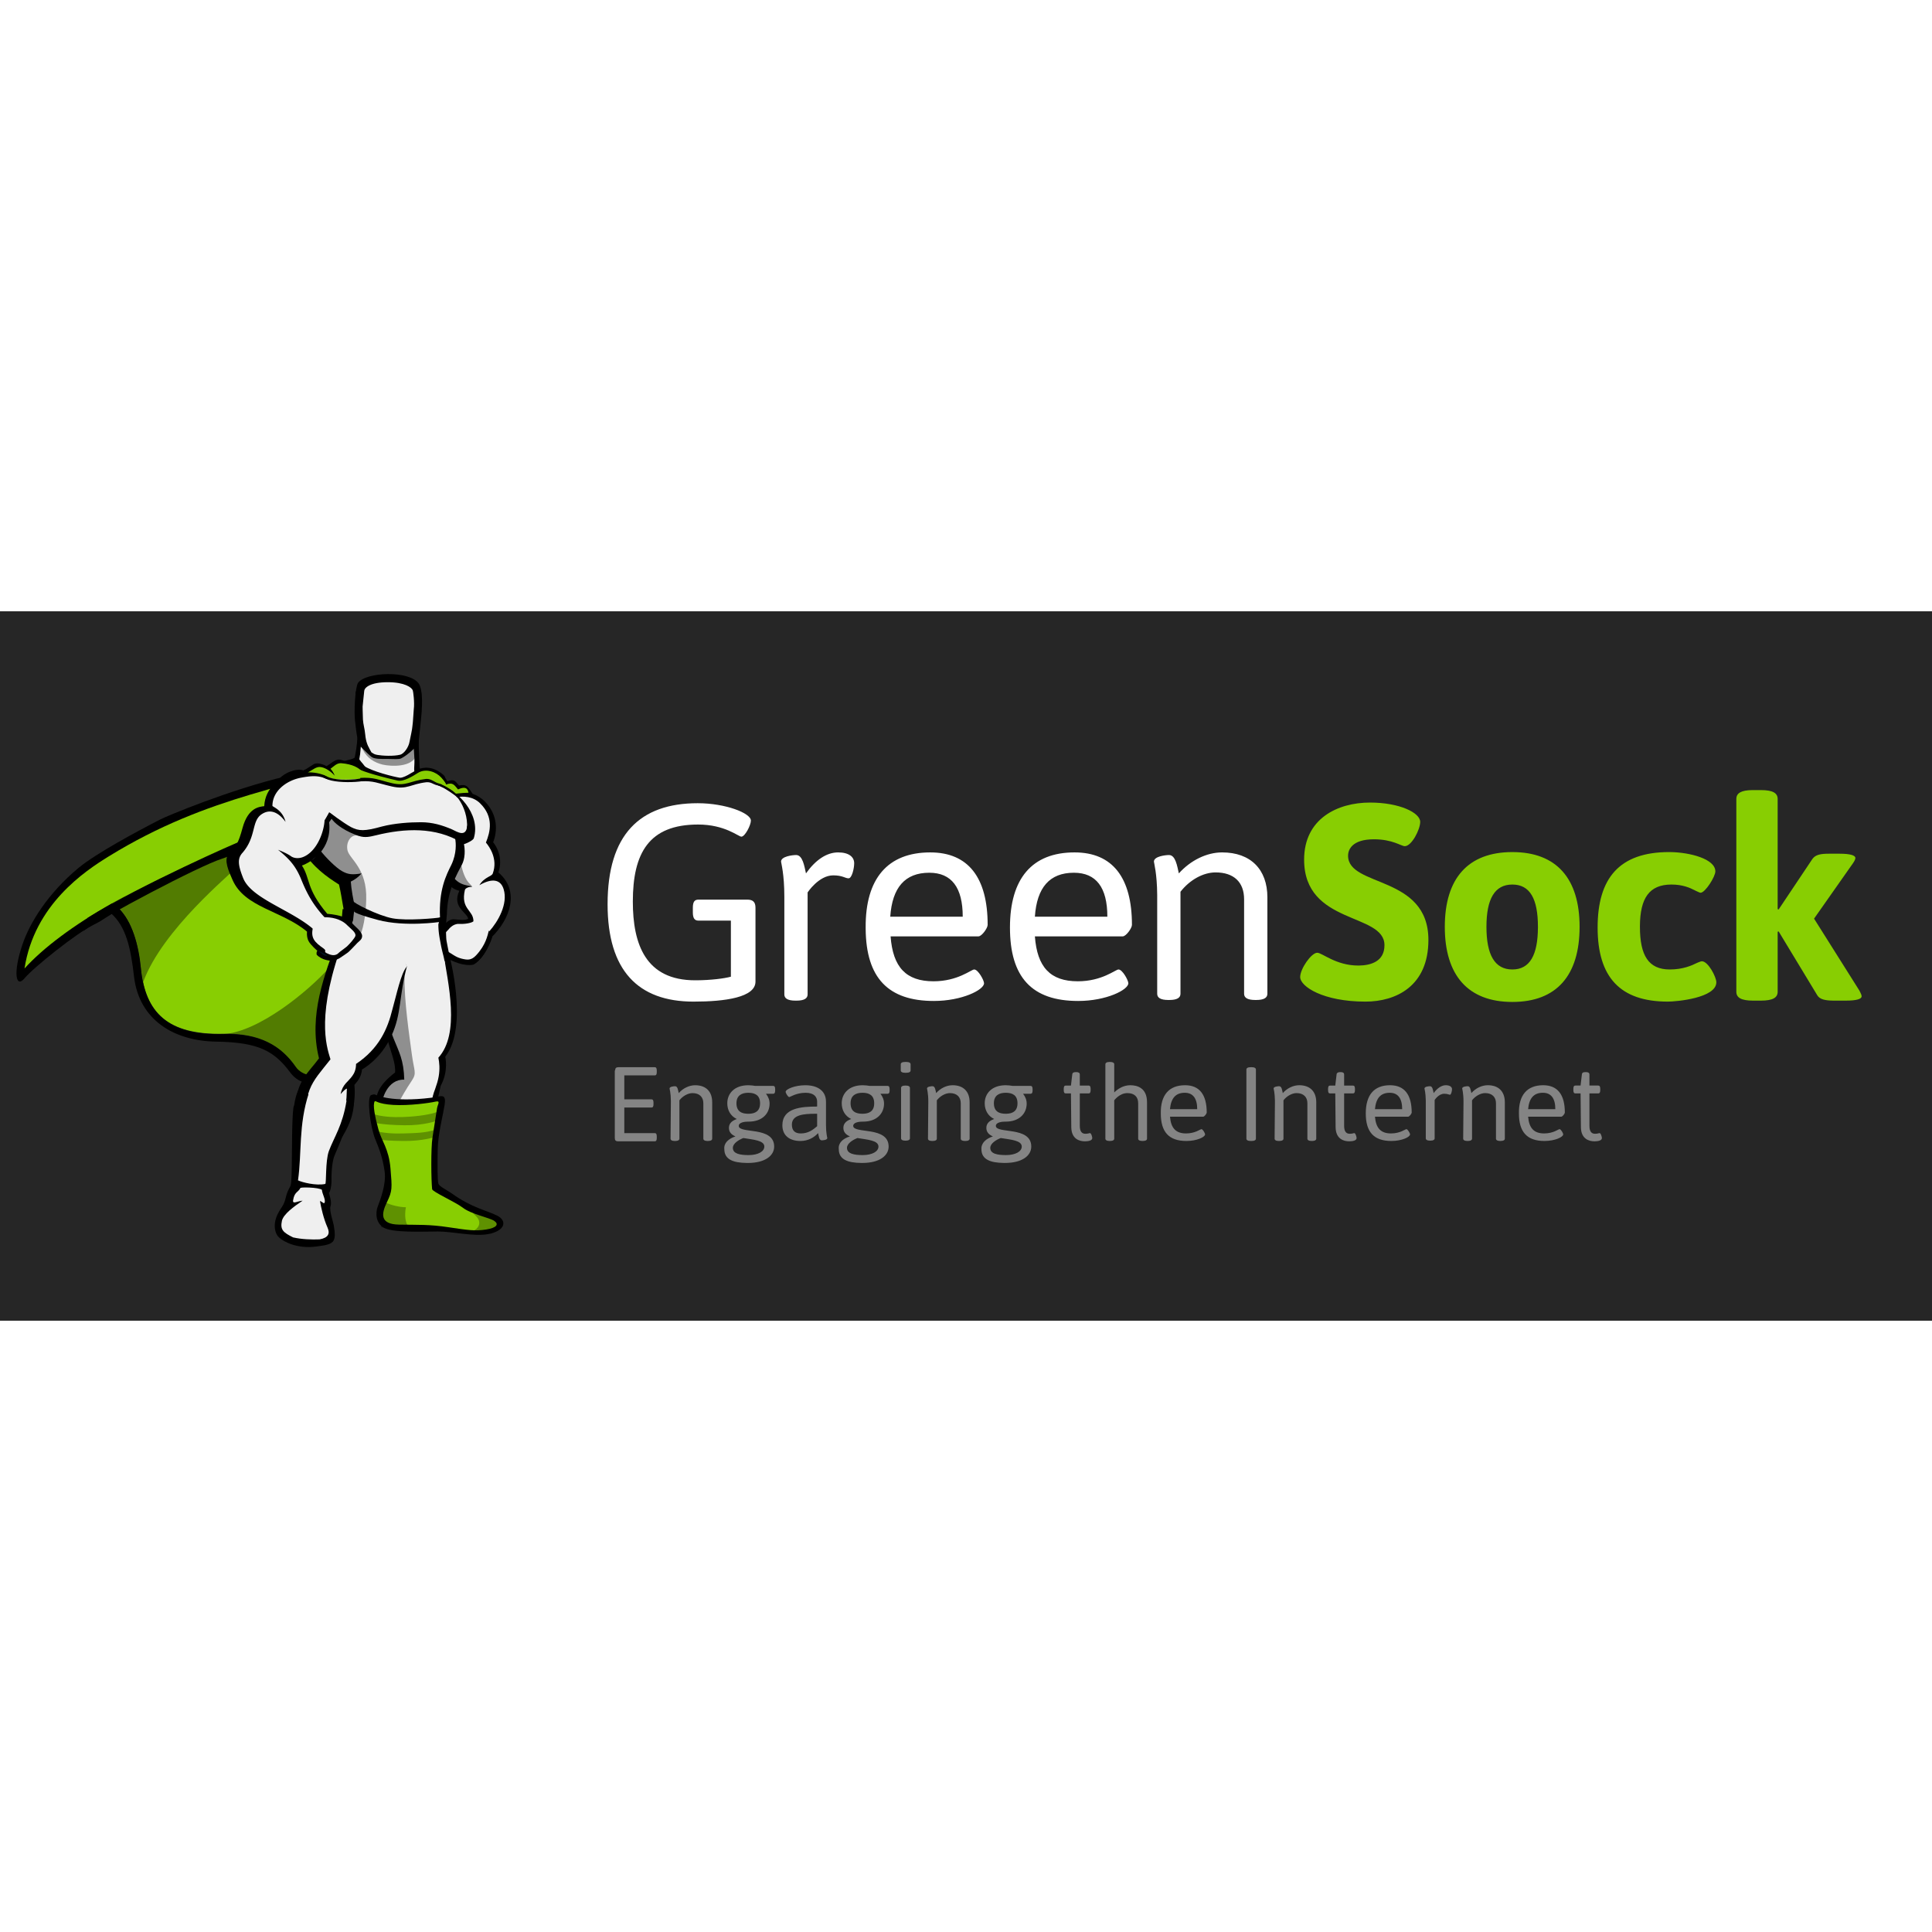 <?xml version="1.0" encoding="utf-8"?>
<!-- Generator: www.svgicons.com -->
<svg xmlns="http://www.w3.org/2000/svg" width="800" height="800" viewBox="0 0 512 188">
<path fill="#262626" d="M0 0h512v188H0z"/><path fill="#848484" d="M163.014 121.69c0-.61.26-.87.87-.87h9.646c.347 0 .521.26.521.87v.434c0 .608-.173.869-.521.869h-8.082v6.344h7.213c.347 0 .521.26.521.869v.435c0 .608-.173.869-.521.869h-7.213v6.779h8.082c.347 0 .521.26.521.868v.435c0 .609-.173.87-.521.87h-9.734c-.608 0-.869-.261-.869-.87V121.69zm14.689 18.075l.086-9.82l-.003-.322c-.03-2.045-.345-3.071-.345-3.154c0-.521 1.13-.608 1.477-.608c.696 0 .782 1.13.956 1.825c1.13-1.304 2.782-2.086 4.346-2.086c2.868 0 4.519 1.65 4.519 4.52v9.645c0 .348-.347.609-1.13.609h-.086c-.783 0-1.13-.26-1.13-.609v-9.385c0-1.652-1.043-2.694-2.868-2.694c-1.217 0-2.607.782-3.476 1.911v10.168c0 .348-.348.61-1.13.61h-.087c-.782 0-1.13-.262-1.13-.61m17.206-.608c-1.043-.434-1.738-1.13-1.738-2.26c0-1.39 1.13-1.998 2.086-2.346c-1.651-.782-2.52-2.346-2.52-4.171c0-2.607 1.911-4.78 5.561-4.78c.696 0 1.304.087 1.825.174h4.78c.348 0 .522.26.522.869v.348c0 .608-.174.868-.522.868h-1.912c.609.783.957 1.651.957 2.608c0 2.606-1.912 4.78-5.563 4.78h-.26c-.695 0-2.347.173-2.347 1.129c0 2.172 9.386 0 9.386 5.475c0 2.433-2.433 4.345-6.952 4.345l-.31-.001c-3.488-.045-5.948-.863-5.948-3.649c-.174-1.65 1.13-2.78 2.955-3.389m3.476 4.954c2.52 0 4.171-.956 4.171-2.26c0-1.65-2.955-1.825-5.561-2.26c-1.13.435-2.782 1.391-2.782 2.608c0 1.565 1.913 1.912 4.172 1.912m3.042-13.731c0-2.133-1.34-2.758-3.033-2.78l-.096-.001c-1.738 0-3.129.695-3.129 2.78c0 2.174 1.391 2.782 3.129 2.782l.192-.003c1.648-.044 2.937-.686 2.937-2.778m15.122.87v-1.305c0-1.217-.782-2.346-3.042-2.346c-2.52 0-4.084 1.13-4.346 1.13c-.347 0-.955-1.043-.955-1.391c0-.696 2.433-1.738 5.214-1.738c3.476 0 5.475 1.65 5.475 4.345v6.17c0 2.26.348 3.39.348 3.477c0 .521-1.13.608-1.478.608c-.695 0-.782-1.13-.956-1.911c-1.042 1.129-2.607 2.085-4.693 2.085c-2.693 0-4.78-1.303-4.78-4.17c0-4.608 5.04-4.955 9.213-4.955m-4.346 7.125c1.999 0 3.216-.955 4.346-1.912v-3.302l-.57.001c-2.779.011-6.122.186-6.122 2.867c0 1.564.782 2.346 2.346 2.346m13.036.782c-1.042-.434-1.738-1.13-1.738-2.26c0-1.39 1.13-1.998 2.086-2.346c-1.651-.782-2.52-2.346-2.52-4.171c0-2.607 1.912-4.78 5.562-4.78c.695 0 1.304.087 1.825.174h4.78c.347 0 .521.26.521.869v.348c0 .608-.174.868-.521.868h-1.912c.608.783.956 1.651.956 2.608c0 2.606-1.912 4.78-5.562 4.78h-.26c-.696 0-2.347.173-2.347 1.129c0 2.172 9.386 0 9.386 5.475c0 2.433-2.434 4.345-6.953 4.345l-.31-.001c-3.487-.045-5.947-.863-5.947-3.649c-.174-1.65 1.042-2.78 2.954-3.389m3.39 4.954c2.52 0 4.171-.956 4.171-2.26c0-1.65-2.955-1.825-5.562-2.26c-1.13.435-2.781 1.391-2.781 2.608c0 1.565 1.912 1.912 4.171 1.912m3.041-13.731c0-2.133-1.34-2.758-3.032-2.78l-.096-.001c-1.738 0-3.129.695-3.129 2.78c0 2.174 1.39 2.782 3.129 2.782l.191-.003c1.648-.044 2.937-.686 2.937-2.778m7.04-8.69v-1.652c0-.348.347-.608 1.13-.608h.347c.782 0 1.13.26 1.13.608v1.651c0 .347-.348.609-1.13.609h-.348c-.782 0-1.13-.261-1.13-.609m.086 4.605c0-.347.348-.608 1.13-.608h.087c.782 0 1.13.26 1.13.608v13.384c0 .347-.348.608-1.13.608h-.087c-.782 0-1.13-.26-1.13-.608zm7.214 3.65c0-2.26-.347-3.389-.347-3.476c0-.521 1.13-.608 1.477-.608c.695 0 .782 1.13.956 1.825c1.13-1.304 2.781-2.086 4.346-2.086c2.868 0 4.519 1.65 4.519 4.52v9.645c0 .348-.348.609-1.13.609h-.087c-.782 0-1.13-.26-1.13-.609v-9.385c0-1.652-1.042-2.694-2.867-2.694c-1.217 0-2.607.782-3.476 1.911v10.168c0 .348-.348.61-1.13.61h-.087c-.782 0-1.13-.262-1.13-.61zm17.12 9.212c-1.042-.434-1.737-1.13-1.737-2.26c0-1.39 1.129-1.998 2.086-2.346c-1.652-.782-2.52-2.346-2.52-4.171c0-2.607 1.911-4.78 5.561-4.78c.696 0 1.304.087 1.825.174h4.78c.347 0 .522.26.522.869v.348c0 .608-.174.868-.522.868h-2c.61.783.957 1.651.957 2.608c0 2.606-1.912 4.78-5.562 4.78h-.26c-.696 0-2.347.173-2.347 1.129c0 2.172 9.386 0 9.386 5.475c0 2.433-2.434 4.345-6.953 4.345l-.31-.001c-3.487-.045-5.947-.863-5.947-3.649c-.087-1.65 1.216-2.78 3.041-3.389m3.477 4.954c2.52 0 4.171-.956 4.171-2.26c0-1.65-2.955-1.825-5.562-2.26c-1.13.435-2.781 1.391-2.781 2.608c0 1.565 1.825 1.912 4.172 1.912m3.042-13.731c0-2.133-1.34-2.758-3.033-2.78l-.096-.001c-1.738 0-3.129.695-3.129 2.78c0 2.174 1.39 2.782 3.129 2.782l.192-.003c1.647-.044 2.937-.686 2.937-2.778m14.165-2.607h-1.39c-.348 0-.522-.261-.522-.87v-.347c0-.608.174-.869.521-.869h1.391l.348-2.955c0-.347.26-.608.869-.608h.26c.609 0 .87.26.87.608v2.955h2.345c.348 0 .522.26.522.87v.346c0 .609-.173.87-.522.87h-2.346v8.603c0 1.652.696 2.086 1.478 2.086s.955-.173 1.217-.173c.347 0 .608 1.042.608 1.303c0 .735-1.15.856-1.866.868l-.133.001c-1.37 0-3.496-.59-3.562-3.675zm9.126-7.735c0-.348.347-.608 1.129-.608h.087c.782 0 1.13.26 1.13.608v7.474c.955-.956 2.433-1.912 4.258-1.912c1.825 0 4.432.695 4.432 4.52v9.646c0 .347-.348.608-1.13.608h-.086c-.782 0-1.13-.26-1.13-.608v-9.386c0-1.651-.956-2.694-2.868-2.694c-2.086 0-3.476 1.912-3.476 1.912v10.168c0 .347-.348.609-1.13.609h-.087c-.782 0-1.13-.261-1.13-.61zm21.118 5.562c3.824 0 5.735 2.52 5.735 7.213c0 .348-.608 1.13-.956 1.13h-8.777c.26 3.041 1.565 4.432 4.259 4.432c2.433 0 3.736-1.13 4.084-1.13c.347 0 .956 1.043.956 1.39c0 .696-2.173 1.739-4.954 1.739c-4.606 0-6.779-2.346-6.779-7.3c-.086-4.867 2.173-7.474 6.432-7.474m3.215 6.344c0-2.868-1.13-4.345-3.302-4.345c-2.434 0-3.65 1.477-3.911 4.345zm13.036-10.516c0-.347.348-.608 1.13-.608h.26c.783 0 1.13.26 1.13.608v18.338c0 .347-.347.608-1.13.608h-.26c-.783 0-1.13-.26-1.13-.608zm7.475 18.337l.086-9.82l-.003-.322c-.03-2.045-.345-3.071-.345-3.154c0-.521 1.13-.608 1.478-.608c.695 0 .782 1.13.956 1.825c1.129-1.304 2.781-2.086 4.345-2.086c2.868 0 4.52 1.65 4.52 4.52v9.645c0 .348-.348.609-1.13.609h-.087c-.782 0-1.13-.26-1.13-.609v-9.385c0-1.652-1.043-2.694-2.868-2.694c-1.217 0-2.607.782-3.476 1.911v10.168c0 .348-.347.61-1.13.61h-.086c-.782 0-1.13-.262-1.13-.61m16.077-11.992h-1.39c-.348 0-.522-.261-.522-.87v-.347c0-.608.173-.869.521-.869h1.39l.348-2.955c0-.347.348-.608.87-.608h.26c.608 0 .869.26.869.608v2.955h2.346c.348 0 .522.26.522.87v.346c0 .609-.174.87-.522.87h-2.346v8.603c0 1.652.695 2.086 1.477 2.086c.783 0 .956-.173 1.217-.173c.348 0 .609 1.042.609 1.303c0 .735-1.15.856-1.867.868l-.132.001c-1.37 0-3.496-.59-3.562-3.675zm14.513-2.173c3.824 0 5.736 2.52 5.736 7.213c0 .348-.609 1.13-.956 1.13h-8.777c.26 3.041 1.564 4.432 4.258 4.432c2.433 0 3.737-1.13 4.084-1.13c.348 0 .956 1.043.956 1.39c0 .696-2.172 1.739-4.953 1.739c-4.606 0-6.779-2.346-6.779-7.3c0-4.867 2.173-7.474 6.431-7.474m3.216 6.344c0-2.868-1.13-4.345-3.302-4.345c-2.434 0-3.651 1.477-3.911 4.345zm6.257 7.735v-9.734l-.002-.322c-.031-2.045-.345-3.071-.345-3.154c0-.521 1.13-.608 1.477-.608c.695 0 .782 1.13.956 1.825c.956-1.304 2.086-2.086 3.215-2.086c1.043 0 1.652.434 1.652 1.042c0 .522-.261 1.478-.522 1.478c-.348 0-.609-.26-1.564-.26c-1.478 0-2.52 1.65-2.52 1.65v10.169c0 .347-.348.608-1.13.608h-.087c-.782 0-1.13-.26-1.13-.608m9.994-9.734c0-2.26-.347-3.389-.347-3.476c0-.521 1.13-.608 1.478-.608c.695 0 .782 1.13.955 1.825c1.13-1.304 2.781-2.086 4.346-2.086c2.868 0 4.52 1.65 4.52 4.52v9.645c0 .348-.349.609-1.13.609h-.087c-.783 0-1.13-.26-1.13-.609v-9.385c0-1.652-1.043-2.694-2.868-2.694c-1.217 0-2.607.782-3.476 1.911v10.168c0 .348-.348.61-1.13.61h-.087c-.782 0-1.13-.262-1.13-.61zm21.119-4.345c3.823 0 5.735 2.52 5.735 7.213c0 .348-.608 1.13-.955 1.13h-8.778c.26 3.041 1.564 4.432 4.258 4.432c2.434 0 3.737-1.13 4.085-1.13c.347 0 .955 1.043.955 1.39c0 .696-2.172 1.739-4.953 1.739c-4.606 0-6.779-2.346-6.779-7.3c-.087-4.867 2.173-7.474 6.432-7.474m3.215 6.344c0-2.868-1.13-4.345-3.302-4.345c-2.434 0-3.65 1.477-3.91 4.345zm6.692-4.171h-1.391c-.347 0-.522-.261-.522-.87v-.347c0-.608.174-.869.522-.869h1.39l.348-2.955c0-.347.26-.608.87-.608h.26c.608 0 .869.26.869.608v2.955h2.346c.348 0 .522.26.522.87v.346c0 .609-.174.87-.522.87h-2.346v8.603c0 1.652.695 2.086 1.477 2.086c.782 0 .956-.173 1.217-.173c.347 0 .608 1.042.608 1.303c0 .735-1.15.856-1.866.868l-.133.001c-1.368 0-3.495-.59-3.561-3.675z"/><path fill="#FFF" d="M184.915 50.86c7.3 0 14.078 2.607 14.078 4.606c0 1.217-1.564 4.258-2.52 4.258c-.782 0-4.345-3.215-11.472-3.215c-13.036 0-17.294 7.561-17.294 20.423c0 11.298 3.39 20.857 16.512 20.857l.498-.002c3.648-.035 7.146-.455 8.975-.953V81.973h-8.604c-1.042 0-1.477-.696-1.477-2.173v-1.217c0-1.564.435-2.173 1.477-2.173h12.95c1.564 0 2.172.695 2.172 2.173v19.554c0 4.171-7.995 5.302-16.425 5.302c-14.687 0-22.77-8.257-22.77-25.812c0-18.424 8.517-26.767 23.9-26.767m22.943 50.667V75.629c0-6.006-.847-8.878-.868-9.285v-.014c0-1.39 3.04-1.738 3.997-1.738c1.738 0 2.173 2.954 2.607 4.866c2.52-3.563 5.475-5.562 8.517-5.562c2.868 0 4.258 1.217 4.258 2.868c0 1.39-.609 3.998-1.478 3.998c-.955 0-1.564-.782-4.084-.782c-3.824 0-6.78 4.519-6.78 4.519v27.028c0 1.043-.868 1.651-2.954 1.651h-.26c-2.086 0-2.955-.608-2.955-1.651m38.673-37.63c10.081 0 15.209 6.691 15.209 19.206c0 .869-1.564 3.041-2.433 3.041h-23.291c.608 8.17 4.084 11.907 11.385 11.907c6.43 0 9.994-3.13 10.776-3.13c1.043 0 2.607 2.869 2.607 3.651c0 1.738-5.823 4.693-13.296 4.693c-12.132 0-17.96-6.133-18.075-19.073l-.002-.394c-.087-12.95 5.823-19.902 17.12-19.902m8.604 17.033c0-7.734-2.955-11.645-8.864-11.645c-6.431 0-9.82 3.91-10.342 11.645zm29.635-17.034c10.081 0 15.209 6.692 15.209 19.207c0 .869-1.564 3.041-2.434 3.041h-23.29c.608 8.17 4.084 11.907 11.385 11.907c6.43 0 9.994-3.13 10.776-3.13c1.043 0 2.607 2.869 2.607 3.651c0 1.738-5.822 4.693-13.297 4.693c-12.254 0-18.076-6.257-18.076-19.467c0-12.95 5.822-19.902 17.12-19.902m8.69 17.034c0-7.734-2.954-11.645-8.864-11.645c-6.43 0-9.82 3.91-10.341 11.645zm13.21 20.423V75.63l-.001-.462c-.042-5.692-.846-8.426-.867-8.823v-.014c0-1.39 3.041-1.738 3.997-1.738c1.738 0 2.173 2.954 2.607 4.866c3.129-3.476 7.387-5.562 11.472-5.562c7.56 0 11.993 4.52 11.993 11.906v25.551c0 1.043-.87 1.651-2.955 1.651h-.26c-2.087 0-2.956-.608-2.956-1.651v-25.03c0-4.518-2.694-7.125-7.56-7.125c-3.303 0-6.866 1.999-9.3 5.127v27.028c0 1.043-.869 1.652-2.955 1.652h-.26c-2.086 0-2.955-.609-2.955-1.652"/><path fill="#88CE02" d="M349.081 90.49c1.304 0 4.953 3.389 10.864 3.389l.214-.001c3.086-.044 6.738-1.056 6.738-5.387c0-8.691-21.292-5.302-21.292-22.683c0-10.863 8.864-15.121 17.468-15.121c7.822 0 13.296 2.693 13.296 5.127c0 2-2.26 6.431-4.084 6.431c-.956 0-3.215-1.825-8.169-1.825c-5.736 0-6.865 2.694-6.865 4.346c0 8.43 21.291 5.04 21.291 22.335c0 12.254-8.604 16.338-16.686 16.338c-11.21 0-17.294-3.998-17.294-6.517c0-2.174 2.955-6.432 4.52-6.432m51.71-26.68c11.732 0 17.815 7.039 17.815 19.814c0 12.862-6.083 19.902-17.816 19.902c-11.732 0-17.903-7.04-17.903-19.902c0-12.862 6.17-19.815 17.903-19.815m6.777 20.035l.001-.22c0-7.388-2.086-11.212-6.779-11.212s-6.866 3.824-6.866 11.211c0 7.387 2.173 11.298 6.866 11.298c4.646 0 6.737-3.833 6.778-11.077m34.764-20.036l.315.002c5.178.068 11.939 1.804 11.939 5.126c0 1.39-2.694 5.649-3.911 5.649c-.26 0-.695-.26-1.304-.522l-.29-.152c-1.305-.675-3.236-1.499-6.14-1.499c-5.852 0-8.295 3.578-8.343 10.985v.226c0 7.56 2.258 11.298 7.907 11.298c3.476 0 5.823-1.043 7.214-1.738l.234-.1c.487-.204.843-.335 1.07-.335c1.65 0 3.823 4.172 3.823 5.562c0 4.171-10.515 5.128-12.862 5.128c-12.601 0-18.598-6.431-18.598-19.64c0-13.037 5.736-19.99 18.946-19.99m17.815-14.078c0-1.537 1.259-2.319 4.27-2.346h2.248c3.13 0 4.433.781 4.433 2.346v29.2l.26.087l8.951-13.383c.847-1.185 2.27-1.381 4.35-1.391h2.864c2.78 0 4.171.434 4.171 1.13c0 .326-.23.808-.62 1.37l-10.33 14.707l11.992 19.032l.296.584c.19.383.313.682.313.981c0 .695-1.304 1.13-4.171 1.13h-3.129l-.33-.003c-2-.027-3.442-.316-4.102-1.388L471.358 84.84l-.26.087v15.904c0 1.564-1.304 2.346-4.433 2.346h-2.086c-3.128 0-4.432-.782-4.432-2.346z"/><path d="M24.92 83.016C20.487 85.1 8.755 94.487 6.496 97.268c-2.347 2.781-3.042-1.564-.609-8.777c1.912-5.823 6.779-13.732 14.948-20.51c4.78-3.911 15.296-9.56 21.726-12.863c1.304-.695 18.164-7.821 33.199-11.384c1.304-.348-1.564 2.172-2 3.563c-2.259 6.605-47.363 34.936-47.363 34.936zm63.528 79.692c.782 4.693.087 5.041-4.78 5.65c-4.867.608-8.43-1.217-9.733-2.434c-1.304-1.217-1.564-3.91-.26-6.344c.782-1.564 1.564-2.086 1.999-3.998c.434-1.825.782-2.26 1.129-2.954c.347-.61.435-1.218.521-5.476c.087-4.258 0-12.254.435-15.643c.435-3.476 15.47 1.564 15.47 1.564s-3.564 8.865-4.52 11.037c-.956 2.173-.869 6.345-.869 7.214c0 .869-.347 2.607-.608 2.694c-.26.086.87 2.346.347 3.65c-.347 1.217.782 4.345.869 5.04m5.736-132.879c-.522-3.303 0-9.821.695-10.864c2.173-2.955 13.645-3.302 16.078.174c1.043 1.564.956 5.214.782 7.56c-.173 2.347-.782 7.388-.869 9.04c-.086 1.216-12.688 3.128-15.47-.175c-.782-.868-1.216-5.735-1.216-5.735m25.551 124.449c5.3 3.825 9.385 4.52 12.08 5.91c2.693 1.391 1.998 4.085-2.52 4.867c-3.651.695-9.387-.695-13.21-.695c-3.824 0-12.341.434-14.601-1.13c-2.607-1.825-1.478-5.214-1.478-5.214c.696-1.912 2.434-6.17 1.912-9.647c-.521-3.476-1.217-5.388-2.52-8.604c-1.304-3.215-2.26-11.123-1.042-11.558c1.216-.435.868 0 2.433.347c1.564.348 3.302.87 6.692.87s7.126-.522 8.43-.783c1.303-.26 2.346-.522 1.911 2.173c-.434 2.694-1.738 7.734-1.825 11.645c-.086 3.911-.086 8.43.175 9.212c.26.783 2.172 1.652 3.563 2.607"/><g fill="#88CE02"><path d="M101.137 38.52c-9.56 8.256-28.07 10.515-55.533 21.118c-7.04 2.694-25.81 10.776-30.33 19.206c15.208-8.777 20.857 3.303 22.074 15.73c1.13 11.646 6.952 17.73 21.9 17.381c15.383-.347 20.076 8.604 24.334 19.12c8.256-40.238 21.466-48.06 29.982-54.925c18.077-14.687-4.17-40.585-12.427-37.63"/><path d="M101.137 38.52c-22.943 7.995-45.626 9.994-72.306 26.42c-6.344 3.91-19.728 12.773-22.335 29.72c9.733-10.776 32.242-24.333 59.791-32.937c13.905-4.346 24.074-7.213 36.414-11.993c-.868-5.563-.868-7.735-1.564-11.211"/></g><path d="M130.424 86.144s-1.65 5.65-4.953 7.475c0 0-2.434.869-7.3-1.825c-1.39-.782-2.433-3.476-2.347-4.346c.087-2.086 1.39-3.041 1.39-3.041s1.392-2.347 3.042-2.26c1.652.087 4.433.347 5.302-.435c.782-.869 5.04 1.564 4.866 4.432M94.967 31.48s-.348 4.433-.956 7.214c-.087.521-2.694.782-4.606 1.564c3.65 10.429 25.637 10.342 28.505 5.214c-1.39-.955-4.171-2.433-5.475-2.954c-1.304-.522-1.217-.435-1.304-2.868c-.086-2.434-.26-6.953-.434-8.17c-.174-1.217-13.645-1.217-15.73 0"/><path fill="#EFEFEF" d="M95.836 31.48s0 2.52-.261 4.954c-.087 1.13-.174 1.825-.347 2.694c-.087.522 2.954 2.607 3.824 7.213c4.171 9.299 13.818 4.693 17.815.26c-1.39-.955-3.65-2.259-6.257-3.302c-1.304-.521-.695-1.65-.782-4.084c-.087-2.433-.435-5.997-.608-7.3c-.175-1.304-11.298-1.652-13.384-.435"/><path d="M94.967 31.48s-.087 1.565-.348 3.39c1.13 1.13 2.607 2.694 3.737 3.65c.783.695 2.694.608 4.433.608c1.564 0 2.954.174 3.563-.173c1.39-.696 3.39-2.434 4.519-3.737c-.087-1.565-.174-3.042-.26-3.738c-.088-1.217-13.559-1.217-15.644 0"/><path d="M102.875 38.085c-1.043 0-2.26-.086-3.215-.26c-.435-.087-.87-.348-1.217-.522c-.609-.435-1.217-.956-1.912-1.477c-1.39-1.043-1.477-1.652-1.477-1.912c.608-5.475-.174-10.081-.174-10.081s-.609-2.347 2.694-2.955c3.302-.609 5.3-.695 5.3-.695s2.087 0 5.302.695c3.303.608 2.694 2.955 2.694 2.955s-.782 4.606-.173 10.081c0 .26-.087.869-1.478 1.912c-1.217.869-2.173 1.824-3.128 1.998c-.956.175-2.173.261-3.216.261"/><path d="M102.875 17.923c-5.735 0-6.866 1.564-8.517 3.302c-.347.435-.087 3.042.522 8.604h.782s-.522-1.564-.435-3.39c.087-1.824.435-1.737.174-2.172c-.347-.522-1.043-1.39.522-2.26c1.564-.869 3.997.696 6.952.783c2.955-.087 5.475-1.652 7.04-.783c1.564.87.869 1.738.521 2.26c-.347.521.087.347.174 2.173a10.41 10.41 0 0 1-.435 3.39h.782c.522-5.563.87-7.996.609-8.43c-1.478-1.913-2.955-3.39-8.69-3.477m27.548 68.482s-1.65 5.301-4.866 7.126c-.696-.347-.609-.868-1.217-1.65c-.174-.261-.783-.436-1.043-.696c-.26-.26-.174-.695-.608-1.043c-.348-.347-.609-.087-.956-.347c-.348-.348-.435-.783-.695-1.043c-.175-.174-.87-.26-1.043-.435c-.435-.434-4.258-1.216-4.085-2.086c.348-1.303 1.043-2.26 1.043-2.26s1.651-2.432 3.302-2.346c1.651.087 3.216.435 4.085-.347c.956-.87 6.344 2.346 6.083 5.127"/><path d="M119.127 47.993s5.475-1.304 9.212 2.26c3.737 3.65 3.476 8.168 2.346 10.95c.956 1.13 2.694 4.257 1.39 7.995c5.737 4.866 3.216 12.34-1.91 17.294c0 0-1.218-4.52-6.084-4.78c.173-1.738-4.52-3.129-2.347-7.648c-3.302-.782-3.215-3.041-3.737-5.822c-.435-2.782 1.13-20.25 1.13-20.25"/><path fill="#EFEFEF" d="M117.128 50.426s6.344-3.215 10.081.435c3.737 3.65 2.694 7.647 1.564 10.428c.956 1.13 3.215 4.346 1.825 8.17c-.26.868-2.173.868-3.564 3.128c3.477-2 5.65-1.477 6.432 1.042c1.216 3.911-1.478 8.604-3.824 11.212c0-.087-.087-.175-.087-.261c-.348 1.304-.782 3.824-3.39 6.605c-1.303 1.39-2.346 1.217-3.823.869c-1.738-.435-2.347-1.218-4.78-2.52c-1.39-.783-.608-1.739-.608-2.52c0-.175.173-.436.434-.783c.174-.435.695-1.13 1.477-1.912c0 0 1.13-1.564 2.782-1.477c1.651.087 3.389-.26 3.824-.695c0-3.042-3.476-3.13-2.26-8.343c.087-.261.522-.696 1.912-.87c-2.086-.434-3.042-.521-4.52-1.911c-1.042-.956-1.824-2.173-2.085-3.737c-.521-2.694-1.39-16.86-1.39-16.86"/><path d="M98.79 44.951c-.521-.695-3.215-4.171-8.343-5.562c-1.477-.435-2.433.782-3.91 1.651c-.435-.26-2.347-1.13-3.39-.522c-1.042.608-1.737 1.217-2.78 1.652c-.522-.261-1.912-.261-3.042.173c-1.13.348-2.868 1.13-4.52 3.39c-1.042 3.737 18.424.955 18.424.955z"/><path fill="#88CE02" d="M98.964 44.951c-2.781-.956-2.346-4.171-8.517-4.693c-1.216-.087-1.999.869-2.868 1.477c.435.435.87 1.13 1.13 1.825c-.782-.869-2.172-1.999-3.563-2.26c-1.304-.26-2.173.696-3.563 1.391c.26.26.52.695.868 1.217c-1.217-.782-2.085-1.042-3.737-.434c-1.13.347-3.302 1.303-4.953 3.65c-1.043 3.737 17.555-.435 17.555-.435z"/><path d="M115.303 46.342s0-.957-.087-1.825c0-.174-.695-.609-.695-.782l-.174-.174s1.39-.783 2.433-.348c1.13.348 1.738 1.825 1.738 1.825c2-.695 2.173.087 3.129 1.13c2.086-.435 2.346.347 3.65 2.26c0 0-1.564-.261-4.606.26c-2.955.434-5.388-2.433-5.388-2.346"/><path fill="#88CE02" d="M114.955 45.907s.521-.435.347-.522c.956-.521 2.26-1.13 2.868.522c2-.696 2.26.26 3.216 1.304c2.433-1.13 2.607.26 2.78.868c-.781 0-1.91.087-3.475.261c-2.955.435-5.823-2.52-5.736-2.433"/><path d="M85.407 43.734s4.954 1.738 9.125 1.477c4.172-.347 11.298-.695 15.122 1.565c0 0 3.91-1.391 7.56-.435c3.651.956 10.343 7.213 8.344 13.818c-.174.435-1.304 1.13-2.607 1.565c0 0 .695 2.954-.522 5.388c-1.216 2.346-3.91 6.866-3.997 13.123c-.087 1.042-.26 3.215-.435 4.258c-6.779-.26-17.207-2.781-27.462-2.607c.086-1.13.173-1.825.26-2.955h.26c-.52-2.868-.694-4.345-1.216-6.518c-3.302-2.086-6.779-4.519-9.733-9.125c-2.868-4.606 5.301-19.554 5.301-19.554m33.546 46.93s5.388 19.293-.956 27.375c0 0 .956 3.737-1.217 7.735c-.347 1.738-.782 3.302-1.042 5.04c-1.13 7.214-3.043 10.255-3.564 21.814l-5.215-.087s-.608-8.343-2.433-12.775c-1.042-2.52-5.128-5.91-4.953-9.299c.174-2.607.695-4.78 5.128-8.256c.347-5.04-4.694-9.821-3.911-28.593z"/><path fill="#EFEFEF" d="M117.389 89.881c1.39 8.865 4.606 21.988-1.217 28.418c.26 1.217.434 2.955.087 4.954c-.174 1.043-.522 2.173-.956 3.389c-.87 2.086-1.217 5.128-1.478 6.952c-1.13 7.214-1.13 7.562-1.65 19.12l-5.216-.087s-.608-8.343-2.433-12.775c-1.042-2.52-3.215-4.693-3.389-8.082c-.174-2.607 1.651-7.821 5.997-7.648c-.26-10.515-5.128-8.43-6.431-30.33zM85.407 43.734s1.912.609 3.998.782c2.086.174 4.345 0 6.344-.087c4.171-.347 10.081-.782 13.992 1.478c0 0 2.172-.696 4.52-.522c1.042.087 2.085.956 3.301 1.304c3.824.956 7.474 7.3 5.823 13.036c-.174.435-1.39 0-2.781.435c.26 1.216.435 3.997-.956 6.952c-1.478 2.955-3.39 6.779-3.042 14.08c-9.125-.436-13.21-1.044-22.248-1.478c-.782-3.216-1.304-6.431-1.39-8.083c1.216-.608 1.91-1.129 2.867-2.172c-2.607.435-3.65.26-5.214-.609c-1.565-.869-4.346-3.65-5.736-5.475c-.174-.174-1.13 2.694-3.302 2.781c-.783-1.13 2.52-4.345 1.911-5.562c-2.172-4.432 1.913-16.86 1.913-16.86"/><path d="M118.083 82.668s.174 3.129.174 3.91c0 .87.696 3.477.782 4.694c-.956 1.65-5.127 5.388-12.688 6.779c-7.474 1.564-17.381-10.168-17.381-10.168c.26-1.13 1.13-4.433 1.738-6.17c.087-.174.26-.61.26-.783c.783-1.13 27.115 1.738 27.115 1.738"/><path fill="#EFEFEF" d="M116.172 82.93c0 2.172.347 3.736.608 5.127c.435 2.52 1.13 4.171 1.13 5.822c0 5.04-6.605 4.172-12.167 4.346c-7.474 1.564-13.819-10.168-13.819-10.168c.522-2 .87-4.258 1.652-6.17a56.38 56.38 0 0 1 .347-2.955c10.603 0 18.077.608 22.422 1.042c.174.956 0 2.607-.173 2.955"/><path d="M107.828 94.14s-4.605-10.255-18.424-7.213c-3.302 9.299-7.734 19.988-4.866 31.547c-2.868 3.91-6.17 6.084-6.17 13.296c0 7.214.347 8.43.347 8.43l10.168.522s3.302-4.258 4.606-8.864c.347-1.304.695-3.65.434-6.344c.348-.522 1.825-1.738 2-4.085c0 0 4.953-2.607 7.821-8.95c2.694-5.738 1.999-10.691 4.084-18.34"/><path fill="#EFEFEF" d="M107.828 94.14c-.26-.956-3.736-10.342-16.599-7.561c-7.56 20.162-4.78 28.505-3.65 32.155c-5.127 6.518-7.474 7.908-6.43 21.118h6.778c3.129-4.953 3.824-6.778 3.998-13.296c0-.26-.956.521-1.651 1.39c.522-2.694 1.999-3.215 3.128-4.866c.522-.696.956-1.739.956-3.13c6.084-4.084 8.343-9.211 9.647-14.513c1.043-3.65 2.26-9.646 3.823-11.297"/><path d="M86.363 80.148s2.347.087 4.433.782c1.998.695 1.998 1.13 2.78 2c.783.869 2.695 2.172 2.347 3.475c-.174.696-.608.87-1.217 1.478c-.26.26-2.173 2.346-2.607 2.607c-.26.173-.608.434-.87.608l-1.303.87c-.869.434-1.477.695-2.433.608c0 0-2.172-.087-3.563-1.565c0 0-.174-.695.174-1.042c0 0-1.826-1.565-2.347-2.608c-.522-1.042-.522-2.52-.174-3.302c.174-.783 3.563-2.955 4.78-3.91m2.173 84.559l-.26 2.173s-.783.956-6.606.869c-5.91-.087-7.474-1.912-7.995-2.868l-.347-2.26s1.13-1.65 1.39-1.65c1.912.173 8.43 2.78 12.95 3.475c.433 0 .52.174.868.26m12.601-4.431c0 .955-.087.955-.087 1.912c1.043.782 3.65 1.216 8.604 1.129c7.213-.174 13.905 2.173 22.074.782l.087-1.564l-.782-.087l-28.94-2.346z"/><path d="M107.481 163.317h2.173c4.693-.173 9.125.87 13.905 1.13c2.52-.087 5.649-.695 5.388-2.52l-24.681-2.086c-1.478 1.651-.348 3.042 3.215 3.476M79.15 126.73c.782.521 6.083 3.65 14.687 3.215c-.174 1.651-.087 4.867-3.911 10.516c-1.912 2.78-3.564 7.648-3.91 13.818c.086 1.39.868 2.607-.175 4.432c.348 1.13 1.738 3.39 2.434 4.78c.695 1.39 1.043 2.955-3.564 3.042c-4.693.087-12.254-.435-11.21-4.084c.521-1.912 1.999-3.911 2.173-4.694c.173-.782.173-3.128 1.65-4.693c1.304-4.345.87-8.516.61-12.427c-.436-4.085-.523-10.603 1.216-13.905m8.082-70.829c6.17-8.256.956-14.86-8.951-12.862c-3.998.782-7.995 3.563-8.256 8.603c-1.304.174-4.259.348-5.736 5.736c-1.13 4.172-1.738 4.954-3.737 7.04c-1.304 1.477.087 4.519 1.042 6.692c3.216 7.473 13.123 8.169 19.815 13.818c2.26-.609 4.606-3.129 5.302-4.78c-5.65-6.692-4.433-9.3-6.693-12.775c2.434-.87 7.996-4.259 7.214-11.472"/><path fill="#EFEFEF" d="M86.015 55.38c.347-.522.956-1.652 1.217-2.086c.087-.087 1.043 1.564 1.13 1.477c2.346-3.824 2.954-9.386.26-9.907a15.402 15.402 0 0 1-2.694-.696c-1.738-.608-3.302-.608-6.083-.086c-3.824.695-7.648 3.476-7.648 7.473c0 .261 2.694 1.043 3.476 4.259c-1.304-1.825-3.563-3.824-6.257-2.086c-2.868 1.825-1.39 5.996-5.215 10.342c-1.304 1.477-1.13 3.215.26 6.691c2.26 5.476 12.95 8.43 18.773 13.645c1.39-.609 2.346-2 3.041-3.042c-3.91-4.084-5.475-7.909-6.604-10.69c-1.39-3.215-2.955-5.04-5.997-7.474c1.564.608 2.781 1.217 3.476 1.738c.782.522 1.912.609 2.955.26c3.738-1.302 5.736-6.516 5.91-9.818"/><path d="M123.82 56.77c-.261 3.303-2.694 1.651-3.998 1.043c-2.607-1.13-5.215-1.912-8.256-1.912c-3.042 0-6.953.26-10.342 1.13c-4.693 1.303-6.084 1.217-8.17.173c-2.085-1.13-5.735-3.91-5.735-3.91s-.087.869.783 1.999c1.129 1.39 3.65 3.128 7.039 4.258c1.65.522 2.955.173 4.432-.174c7.735-1.912 15.904-2.26 22.77 1.912c.347.174 1.564-.348 2.085-1.13c.695-1.13-.608-3.389-.608-3.389"/><path fill="#001423" d="M84.277 89.881c.695.435 1.564.696 2.52 1.478c0 0-.782 0-1.13-.348c-.434-.26-1.303-1.042-1.39-1.13"/><path fill="#EFEFEF" d="M109.393 20.965c-.26-.782-2.173-2.173-6.605-2.173c-4.78 0-6.17 1.477-6.257 2.26c0 .26-.348 3.041-.435 4.17c0 0 0 1.391.087 3.477c.087 1.39.435 2.172.608 3.998c.174 1.911.696 3.128 1.652 4.693c.434.26.782.521 1.217.608c1.738.347 4.78.434 6.43 0c.956-.26 2.173-1.912 2.434-3.39c.347-1.824.695-3.128.782-4.257c.174-1.13.26-3.65.347-4.346c.261-1.912-.173-4.867-.26-5.04"/><path d="M100.268 128.381s4.606 1.999 15.991.26c0 0-3.215 16.165-1.738 24.247c0 0 1.477 2.086 12.428 6.084c0 0 4.866 1.217 4.693 3.65c0 0 .173.522-5.736.348c-5.91-.174-11.472-1.217-15.383-1.217c-3.91 0-8.082.173-8.777-.956c-.782-1.043.174-3.737 1.303-5.302c1.218-1.65.87-2.868.783-5.822c-.262-7.735-6.171-15.73-3.564-21.292"/><path fill="#88CE02" d="M99.312 129.859c-.609.869.086 4.17.956 7.386c.869 3.216 2.781 5.128 3.215 10.429c.435 5.214.522 5.91-.956 8.951c-1.477 3.041-1.912 5.823 3.216 5.91c5.127.087 7.908-.087 13.122.695c5.215.782 7.04 1.043 9.908.609c2.868-.435 3.476-1.391 2.26-2.26c-1.217-.869-6.258-1.825-8.43-3.563c-2.086-1.565-7.996-4.172-8.082-4.867c-.26-2.347-.348-10.863.086-13.644c.435-2.782 1.043-6.78 1.217-7.822c.174-1.043 1.043-2.086-.435-1.738c-1.477.347-7.039 1.13-11.21.869c-4.172-.26-4.606-1.217-4.867-.955"/><path d="M102.267 156.713c1.477.695 3.65 1.216 5.301 1.216c0 0-.609 2.868.348 4.606c.955 1.739-6.953.696-6.953.696l-.347-6.17zm23.03 7.473c1.39-.434 2.347-1.998 1.217-3.476c-1.217-1.477-2.26-1.738-.696-1.824c1.565-.087 7.3 3.389 7.3 3.389l-2.954 2.694zm-26.246-30.938c1.999.695 5.04.869 7.648.782c2.607-.087 6.518-.435 9.039-1.304c2.52-.869 1.477.956 1.477.956l-1.39 1.304s-3.303 1.303-8.691 1.217c-6.344-.087-8.257-.782-8.257-.782zm.174 4.345c2 .696 5.04.87 7.648.782c2.607-.086 6.083-.086 8.603-1.043c1.043-.347.435 1.13.435 1.13l-.435.782s-3.389 1.217-8.69 1.13c-6.344-.087-7.474-.609-7.474-.609z" opacity=".3"/><path fill="none" d="M100.268 128.381s7.56 2.694 16.078.87c0 0-3.302 15.555-1.825 23.55c0 0 1.477 2.086 12.428 6.084c0 0 4.866 1.217 4.693 3.65c0 0 .173.522-5.736.348c-5.91-.174-11.472-1.217-15.383-1.217c-3.91 0-8.082.174-8.777-.956c-.782-1.043.174-3.737 1.303-5.301c1.218-1.652.87-2.868.783-5.823c-.262-7.648-6.171-15.643-3.564-21.205"/><path fill="none" d="M100.268 128.381s7.56 2.607 16.078.782c0 0-3.302 15.643-1.825 23.639c0 0 1.477 2.085 12.428 6.083c0 0 4.866 1.217 4.693 3.65c0 0 .173.522-5.736.348c-5.91-.174-11.559-1.825-15.383-1.217c-4.084.695-8.082.434-8.777-.956c-.609-1.13.174-3.737 1.303-5.301c1.218-1.652.87-2.868.783-5.823c-.262-7.648-6.171-15.643-3.564-21.205"/><path d="M93.49 76.672c0 .608 6.778 3.997 10.515 4.693c3.737.695 11.559 0 12.775-.26l-.174 1.216s-9.299 1.39-16.425-.521c-7.127-1.912-6.344-2.347-6.344-2.347z"/><path fill="#EFEFEF" d="M78.975 150.803c1.043.522 4.78 1.478 7.213.956c.348-.087 0-5.996.957-8.69c1.39-3.738 3.65-6.78 4.692-13.384c-3.65-.347-7.821-1.304-9.994-1.999c-2.78 8.517-1.825 15.817-2.868 23.117m5.823 5.476c.609.173 1.043.868 1.217.434c.347-.782-.608-2.26-.695-3.302v-.087c-.782-.695-6.084-.782-5.736-.435c-.608 1.13-1.564.956-1.911 3.216c-.174 1.13 1.216.174 2.52.087c-2.347 1.564-5.04 3.563-5.476 5.3c-.521 2.434.348 3.13 2.956 4.434c2.26.521 4.953.608 7.039.521c2.346-.435 2.781-1.564 2.086-3.129c-1.044-2.346-1.739-5.388-2-7.04"/><path d="M85.754 43.386c2.869 1.652 6.866 1.217 8.343 1.13c.348 0 3.825-.608 3.998-.522c.348.088.348.348.348.348s-1.304.695-4.258.869c-2.781.174-6.084 0-7.909-.869c-2.173-.956-.522-.956-.522-.956m29.549 1.652c.521.347 3.91 1.65 5.388 3.215c1.304 1.391.609 1.304.348.956c-.348-.435-3.042-2.26-4.085-2.694c-1.043-.434-2.347-1.217-2.347-1.39c0-.174.696-.087.696-.087"/><path fill="#EFEFEF" d="M85.32 81.104c2.52-.174 5.127.435 6.779 2.172c.869.87 2.26 1.825 2.086 2.694c0 .261-.522.957-.956 1.478c-.26.347-1.043 1.13-1.304 1.39c-.347.261-1.564 1.217-1.825 1.39c-.26.175-.608.61-.87.696c-.868.435-1.824.087-2.693-.347c-.869-.435.174-.522-.782-1.217c-2.346-1.651-3.65-2.781-2.694-5.997c.087-.608 1.042-1.303 2.259-2.26"/><path d="M63.159 61.202C55.337 64.33 35.435 74.238 29.786 77.28c4.693 2.955 6.866 10.08 7.561 17.294c.087.696.174 1.304.261 1.999c.087.608.174 1.043.26 1.304c0 .087 0 .26.087.347c5.128-13.992 23.465-28.766 24.16-29.896c.348-.52-.434-2.78.782-4.953c1.565-2.782 4.607-3.998.262-2.173m18.598 65.614c3.997-7.995 4.084-15.643 3.997-24.594c0-3.738 2.694-9.039 1.304-7.561c-5.215 5.822-18.337 16.773-27.81 17.38c13.296-.434 18.51 6.258 22.509 14.775" opacity=".4"/><path d="M22.138 84.666C27.092 81.103 52.73 67.46 58.9 65.547c6.17-1.999 4.258-4.346 4.258-4.346S38.13 71.978 23.181 81.277"/><path d="M95.14 59.55c-2-.781-3.563 1.565-3.042 3.825c.522 2.26 5.215 4.78 4.954 13.036c-.174 6.779-1.651 9.56-1.651 9.56l-3.303-4.172s-.521-9.386-1.651-10.777c-1.13-1.39-4.693-3.91-6.083-5.214c-1.391-1.304 1.564-3.042 1.39-5.475c-.174-2.346 1.478-7.04 1.478-7.04zm12.08 37.023c-.174 6.517 1.304 16.164 1.912 20.77c.608 4.606 1.39 4.954 0 7.04c-1.39 1.999-3.215 5.301-3.215 5.301l-5.997-.521s4.78-6.084 5.04-7.214c.26-1.129-2.433-9.733-2.433-9.733zM95.662 35.738c1.216 2.694 2.694 3.91 5.04 4.693c1.39.522 6.865 1.217 9.038-1.217c.956-1.13.348-4.171.348-4.171l-4.954 3.997l-6.692-1.216l-.782-1.999z" opacity=".4"/><path fill="#88CE02" stroke="#000" stroke-linejoin="round" stroke-width="1.586" d="M96.183 41.735c2.26 1.477 7.908 2.868 9.472 3.129c1.565.347 4.085-1.652 5.302-2.173c1.304-.608 3.563-.956 6.17 1.39c.26.261-.608 1.391-.608 1.391c-.087-.087-.609-.087-1.304-.435c-.695-.347-1.304-.608-2.346-.521c-4.346.521-5.041 1.999-8.865 1.13c-3.824-.87-4.78-1.565-8.516-1.391"/><path fill="#88CE02" d="M95.4 41.995c2.869 1.217 8.43 2.52 9.995 2.869c1.564.347 4.084-1.217 5.301-2c2.173-1.39 4.954-.26 6.258 1.217c.868.956 1.216 1.565 1.216 1.825c0 .348-1.042 0-1.042 0c-.609-.26-1.304-.347-1.825-.695c-.696-.347-1.391-.869-2.433-.782c-4.346.522-5.215 1.999-8.952 1.13c-3.737-.87-4.693-1.652-8.69-1.391"/><path d="M81.93 123.166c-.173-.174.174-.347 0-.347c-1.13 0-2.694-.87-3.563-2.086c-3.737-5.388-9.212-8.951-19.12-8.69c-14.86.347-20.77-5.736-21.9-17.382c-.608-6.344-2.347-12.514-5.91-15.991l-2.086 1.304c3.998 3.476 5.302 9.125 6.17 16.86c1.391 11.645 10.777 17.033 21.727 17.207c11.385.174 15.47 2.52 19.728 8.257c1.39 1.824 2.955 2.433 4.171 2.694z"/><path d="M122.255 67.285c.26 1.304.956 3.824 2.346 5.04c.609.609.696.783.174.783s-4.345-.174-4.345-.174l-1.043-1.825z" opacity=".4"/>
</svg>